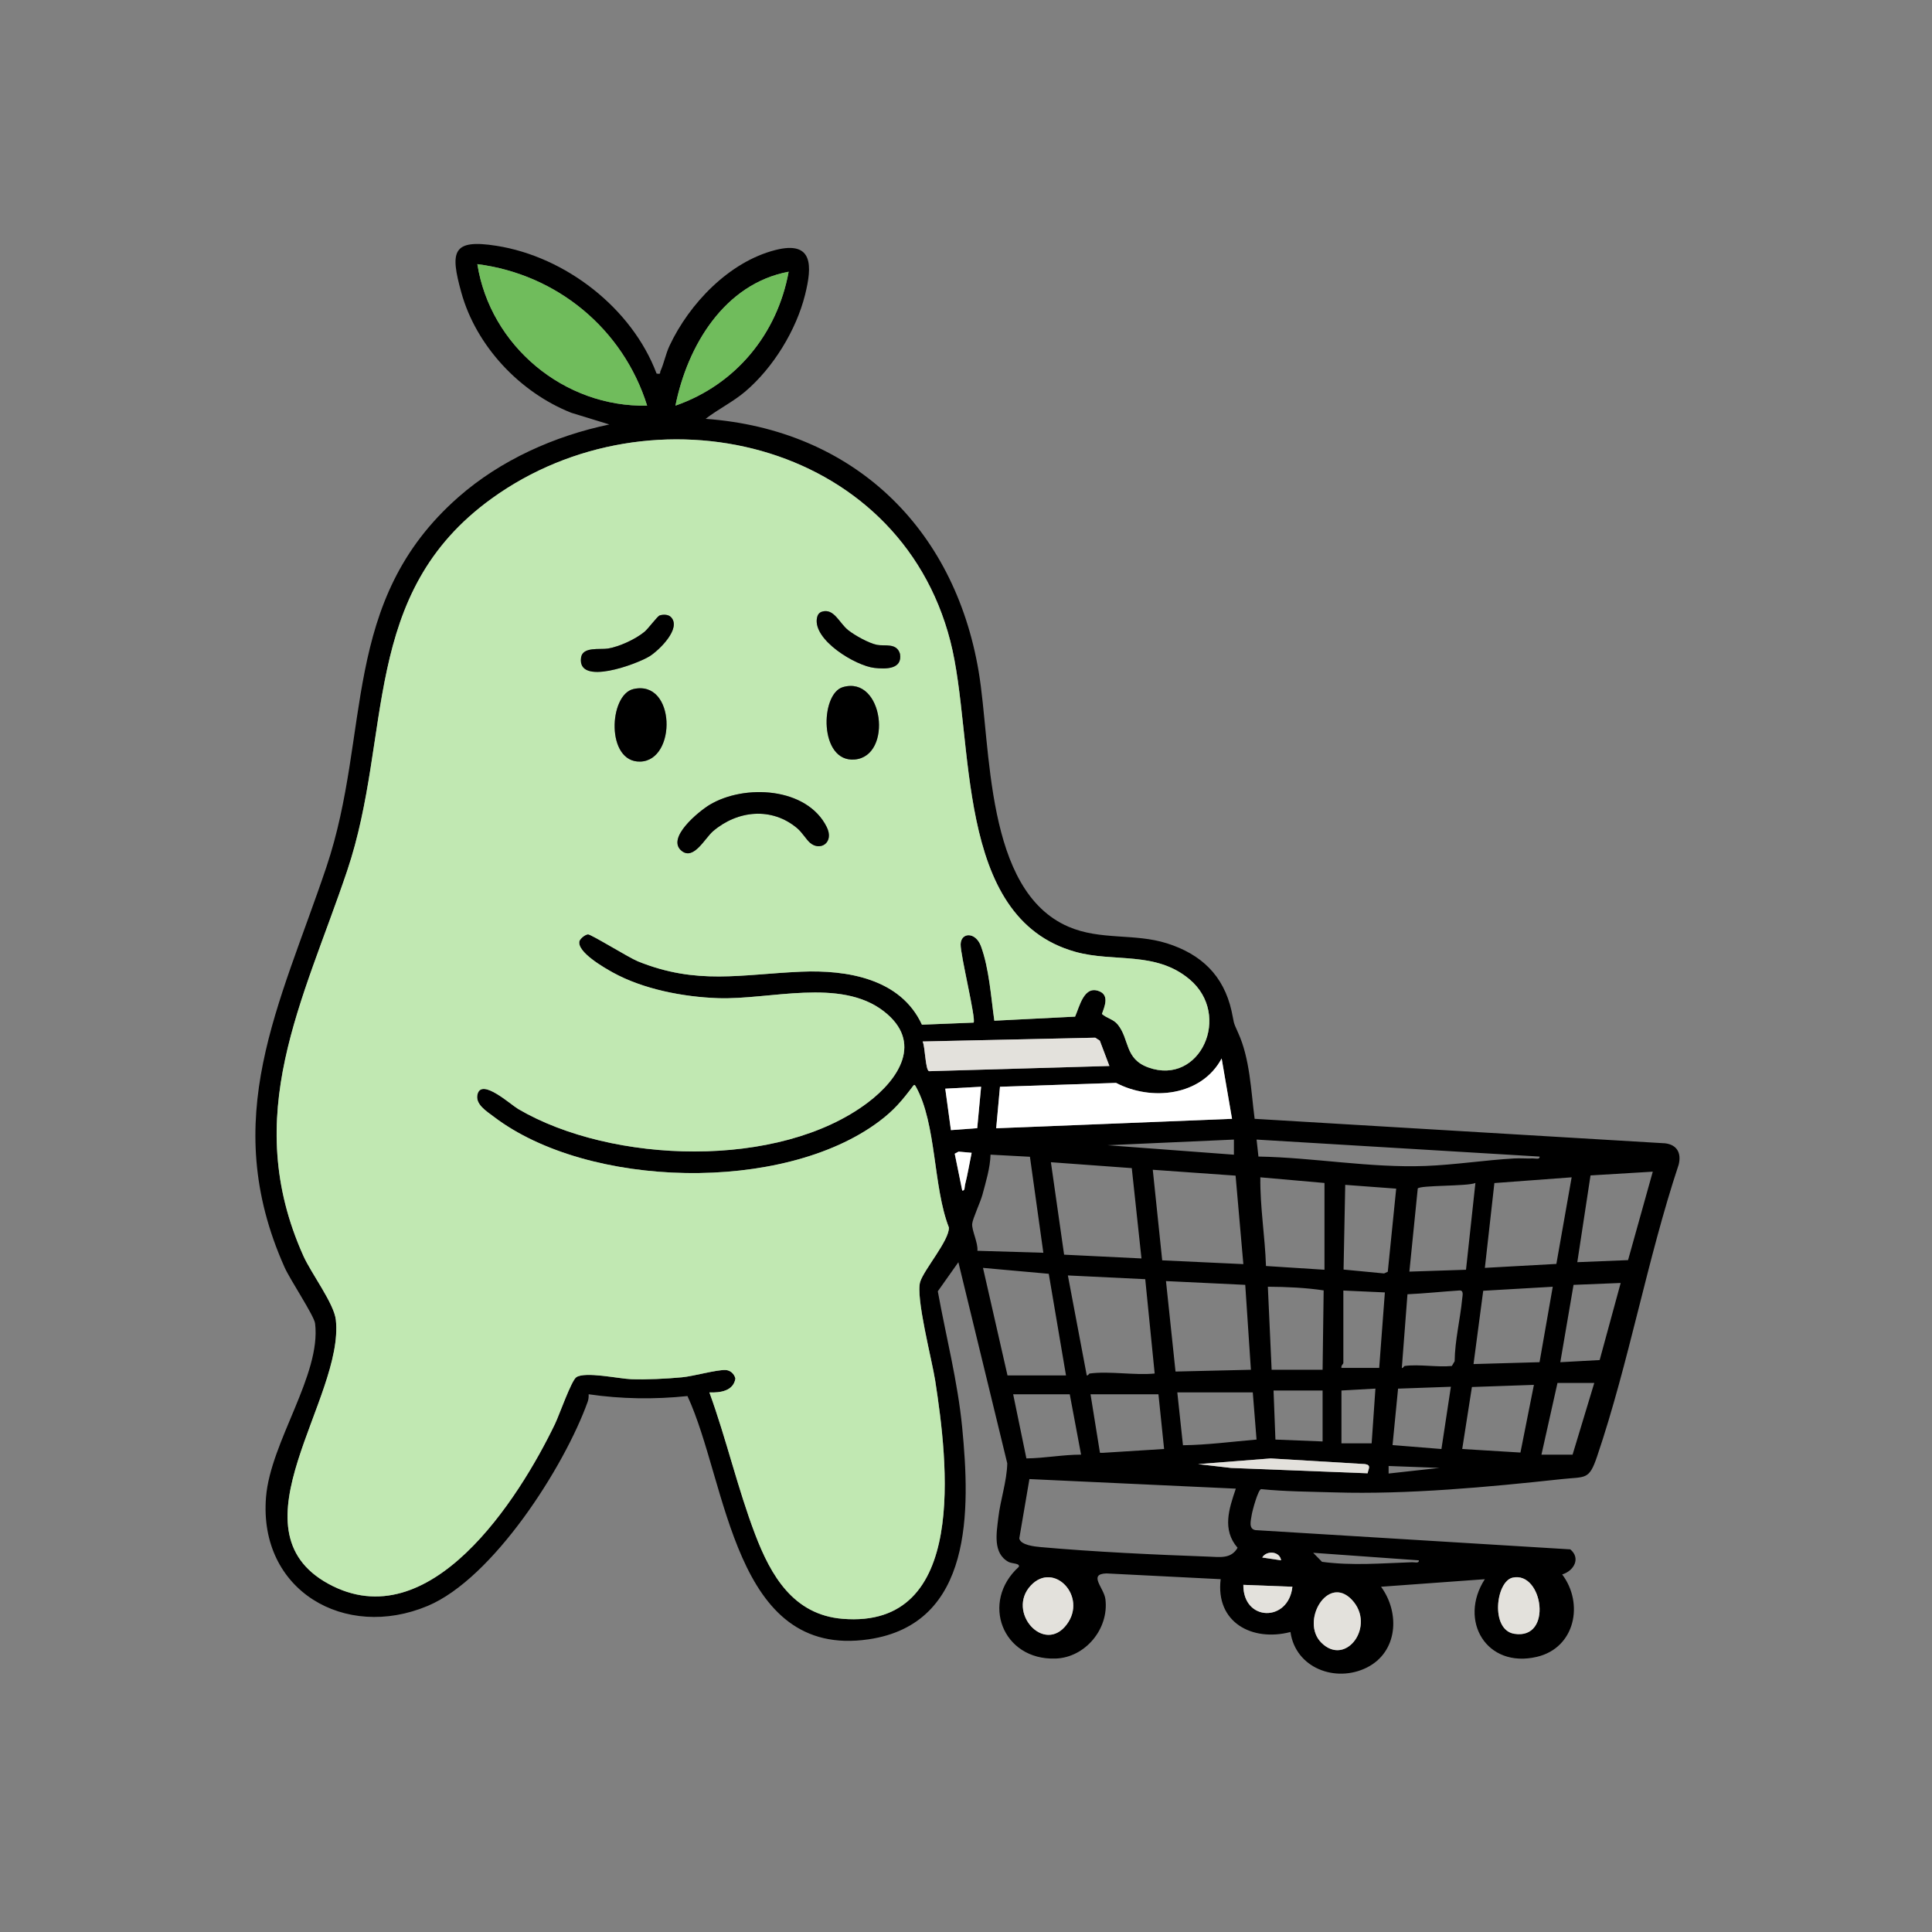 <?xml version="1.0" encoding="UTF-8"?>
<svg id="Layer_1" xmlns="http://www.w3.org/2000/svg" version="1.1" viewBox="0 0 1080 1080">
  <rect x="0" y="0" width="1080" height="1080" fill="#808080" stroke="none"/>
  <!-- Generator: Adobe Illustrator 29.6.0, SVG Export Plug-In . SVG Version: 2.1.1 Build 207)  -->
  <defs>
    <style>
      .st0 {
        fill: #70bc5c;
      }

      .st1 {
        fill: #c1e8b2;
      }

      .st2 {
        fill: #e3e1dc;
      }

      .st3 {
        fill: #fff;
      }
    </style>
  </defs>
  <path d="M367.04,208.83c2.7.42,1.64-.25,2.2-1.48,1.88-4.12,2.91-9.54,4.99-13.99,11.03-23.57,33.34-47.02,59.25-53.6,21.3-5.41,20.54,9.03,16.56,25-4.95,19.88-17.86,40.87-33.44,54.1-6.87,5.84-15.07,9.79-22.16,15.27,82.21,5.97,139.02,60.64,152.62,141.12,7.15,42.32,3.27,122.55,50.22,142.79,17.95,7.74,36.85,3.54,55.05,9.29,19.18,6.06,31.64,17.96,36.1,37.72,1.58,6.99.54,5.44,3.64,12.18,6.65,14.46,7.24,32.49,9.28,48.2l229.42,13.68c6.66.78,9.23,5.42,7.63,11.9-17.6,52.97-27.79,110.59-45.63,163.19-4.54,13.39-6.31,11.16-20.04,12.66-40.8,4.43-85.89,8.63-126.57,7.4-13.72-.41-27.5-.45-41.19-1.83-1.73.33-4.93,12.17-5.26,14.42-.44,3.03-1.96,7.88,2.16,8.5l175.93,10.75c6.02,5,1.95,12.09-4.53,14.02,12.25,16.25,7.24,41.01-14.09,46.05-28.26,6.67-44.06-20.3-29.16-43.39l-58.01,4.22c10.75,14.64,9.38,36.59-8.03,45.22-17.4,8.62-39.76.23-42.6-19.92-21.43,5.58-41.99-5.37-39.01-29.53l-63.88-3.22c-10.43.34-1.36,8-.56,14.39,2.08,16.52-11.2,32.63-27.85,33.2-29.85,1.02-42.07-31.76-20.58-51.24.91-2.11-3.71-1.71-5.66-2.75-8.98-4.81-6.74-16.34-5.8-24.52,1.18-10.26,4.76-20.32,5.03-30.6l-27.33-112.45-11.5,16.26c4.59,25.29,11.12,50.37,13.62,76.03,4.47,45.87,6.31,109.96-52.33,118.52-75.72,11.05-78.73-87.47-101.23-135.99-18.34,1.92-37,1.68-55.25-1,.07,1.43-.04,2.84-.53,4.2-13.07,36.41-52.93,98.81-89.46,114.12-46.24,19.38-94.56-8.57-90.35-60.82,2.49-30.88,30.92-68.42,27.43-97.08-.53-4.35-13.95-24.4-17.08-31.43-37.2-83.4-2.59-146.44,23.41-223.76,25.27-75.16,7.42-148.41,73.79-206.75,23.56-20.71,53.81-34.23,84.38-40.6l-21.36-6.56c-28.7-11.41-53.11-37.26-61.41-67.26-6.37-22.99-5.04-29.97,19.72-26.05,38.61,6.1,75.7,34.89,89.44,71.41ZM361.75,226.75c-13.39-42.81-50.35-73.41-94.91-79.09,7.21,45.71,48.55,80.14,94.91,79.09ZM440.86,151.89c-35.9,6.75-56.59,41.36-63.28,74.86,33.59-11.7,56.92-39.92,63.28-74.86ZM601,568.3c2.56-5.75,5.02-18,13.86-14.03,5.3,2.38,2.58,8.55,1.15,12.55,2.74,2.45,6.35,2.85,8.85,5.92,6.7,8.27,3.68,19.15,17.14,24,28.87,10.38,46.89-29.25,22.95-49.32-19.04-15.96-42.26-9.31-63.77-15.33-68.42-19.14-55.95-119.35-69.92-173.71-28.94-112.57-166.96-144.22-256.31-79.74-73.94,53.35-55.25,132.05-80.86,208.13-24.57,73-59.83,136.56-24.46,215.32,4.4,9.81,17.1,26.58,18.12,35.67,4.89,43.96-60.06,117-4.16,147.6,56.63,31,106.45-47.37,126.69-89.4,2.34-4.86,9.08-24.14,11.89-26.07,4.89-3.36,23.83.84,30.65,1.09,8.58.32,19.84-.24,28.45-1.06,6.62-.62,19.06-4.24,24.32-4.06,2.79.1,4.91,2.22,5.53,4.77-1.16,7-8.47,7.96-14.54,7.75,9.43,25.85,15.77,53.59,25.58,79.36,8.81,23.12,21.41,44.9,48.79,47.18,70.69,5.91,58.73-88.46,51.86-133.08-1.76-11.46-11.13-47.03-8.36-55.42,2.32-7.03,16.2-23.02,16.01-30.21-8.91-22.82-6.86-57.9-18.42-78.68-.51-.92-.82-1.49-1.55-.52-6.2,8.21-10.63,13.59-19.09,19.92-53.61,40.14-162.56,37.58-215.41-2.72-4.03-3.08-10.65-7.01-8.97-12.78,2.51-8.61,18.38,5.99,22.71,8.53,52.28,30.65,145.79,33.82,195.35-3.58,17.57-13.26,31.02-33.93,9.03-51.04-24.36-18.95-63.98-6.33-92.83-7.36-19.29-.69-41.55-4.95-58.51-14.26-4.86-2.67-20.55-11.62-18.82-17.73.71-1.6,3.13-3.54,4.77-3.68s22.96,13.09,27.81,15.05c33.19,13.42,57.61,7.29,91.22,5.83,25.77-1.12,55.77,3.82,67.64,29.61l28.86-1.15c1.57-1.57-7.4-37.86-7.23-43.82.19-6.72,8.38-7.08,11.39,1.16,4.57,12.51,5.59,28.4,7.45,41.59l45.17-2.28ZM620.15,595.89l-5.35-14.15-2.56-1.66-96.5,2.12c1.47,2.88,1.49,16.21,3.64,16.61l100.76-2.91ZM688.71,625.43l-5.8-33.74c-11.25,21.02-39.26,24.01-59.02,13.66l-64.9,2.17-2.12,23.2,131.84-5.28ZM548.44,607.5l-20.03,1.07,3.16,23.18,14.7-1.09,2.17-23.16ZM689.77,637.03l-70.66,3.16,70.66,5.29v-8.45ZM860.62,646.53l-158.19-9.5,1.05,9.49c31,.55,62.37,6.43,93.33,5.26,16.45-.62,33.13-3.26,49.59-4.2,3.51-.2,7.04.13,10.55-.01,1.28-.05,3.92.8,3.68-1.04ZM543.16,644.42l-7.31-.65-2.15,1.16,4.2,20.58c1.61.26,1.25-1.97,1.55-3.17,1.5-5.9,2.45-11.97,3.71-17.92ZM575.75,646.64l-22.04-1.18c-.2,7.43-2.59,15.15-4.52,22.38-1.12,4.2-5.44,13.29-5.73,16.27-.34,3.59,3.42,10.79,2.91,15.09l36.87,1.1-7.5-53.67ZM632.67,652.99l-45.21-3.3,7.38,51.68,43.25,2.11-5.42-50.49ZM690.71,657.19l-46.3-3.28,5.27,50.63,45.36,2.11-4.34-49.46ZM923.91,654.97l-34.8,2.1-7.39,48.5,28.37-1.15,13.82-49.45ZM740.39,661.29l-35.85-3.16c-.22,16.56,2.61,33.02,3.15,49.57l32.7,2.1v-48.52ZM878.56,658.13l-43.19,3.21-5.32,47.41,39.97-2.21,8.54-48.4ZM824.76,661.29c-4.43,1.95-30.88,1.16-32.23,3.09l-4.68,46.46,31.65-1.04,5.26-48.52ZM780.47,664.46l-28.48-2.12-.93,47.35,22.66,2.17,2.06-.95,4.7-46.45ZM563.2,768.87h32.7l-9.64-56.81-36.76-3.31,13.7,60.12ZM609.08,767.81c11.01-1.49,25.04,1.1,36.39,0l-5.27-52.74-43.25-2.09,10.56,55.9c.81.16,1.23-1.02,1.57-1.06ZM696.1,718.24l-44.31-2.11,5.33,50.57,42.14-.99-3.16-47.47ZM905.97,717.19l-26.35,1.06-7.4,43.23,22-1.2,11.75-43.09ZM739.34,765.7l.59-44.36c-9.98-1.51-20.87-2-31.19-2.05l2.11,46.41h28.48ZM868,719.3l-38.87,2.25-5.42,40.97,36.9-1.05,7.39-42.17ZM750.94,721.41v40.61c0,.32-1.45,1.5-1.05,2.64h21.09l3.17-42.19-23.21-1.05ZM785.21,763.59c7.98-1.1,18.11.81,26.37,0l1.58-2.64c.13-11.75,3.08-23.22,4.2-34.83.19-1.97,1.03-4.91-1.56-4.74-9.64.63-19.36,1.68-29.02,2.12l-3.15,41.14c.38.53,1.27-1.01,1.57-1.05ZM891.21,773.09h-20.57l-8.96,40.08h17.4l12.13-40.08ZM857.46,774.15l-34.65,1.2-5.42,34.65,32.55,1.98,7.52-37.82ZM811.05,775.21l-29.52,1.05-3.09,31.55,27.33,2.2,5.28-34.8ZM749.88,777.3v29.53h16.88l2.11-30.59-18.99,1.06ZM739.34,777.3h-27.42l1.05,27.43,26.37,1.05v-28.48ZM700.31,778.36h-42.19l3.16,29.54c13.72-.17,27.45-2.01,41.13-3.18l-2.1-26.35ZM598.01,779.41h-31.64l7.39,35.85c10.19-.11,20.35-2.11,30.57-2.11l-6.33-33.74ZM647.58,779.41h-37.97l5.27,32.7,1.59.03,34.27-2.15-3.16-30.59ZM764.51,823.58c.48-2.66,2.16-4.58-1.44-5.15l-52.74-3.16-40.6,3.17,18.41,2.14,76.37,2.99ZM804.72,820.56l-28.48-1.06v4.21s28.48-3.15,28.48-3.15ZM690.82,832.16l-115.37-5.35-5.66,33.16c.68,3.76,8.59,4.56,11.89,4.86,29.93,2.68,63.69,4.24,93.81,5.33,6.49.24,12.68,1.37,16.32-4.94-8.77-10.16-4.79-21.76-.98-33.07ZM716.13,872.22c-.71-5.14-8.14-5.64-10.54-1.57l10.54,1.57ZM793.12,872.24l-59.05-4.22,4.96,5.05c16.93,2.27,33.46.79,50.42.22,1.27-.04,3.93.79,3.67-1.04ZM576.23,886.31c-13.81,14.77,7.46,38.75,20.13,21.71,11.6-15.6-7.25-35.48-20.13-21.71ZM845.57,881.92c-9.42,2.11-12.53,29.17.87,31.37,21.86,3.59,16.02-35.15-.87-31.37ZM722.46,887l-27.42-1.06c-.2,20.63,25.29,21.02,27.42,1.06ZM738.64,918.27c13.81,13.78,30.64-9.56,17.09-23.95-13.6-14.46-28.94,12.14-17.09,23.95Z"/>
  <path class="st1" d="M601,568.3l-45.17,2.28c-1.86-13.19-2.88-29.08-7.45-41.59-3.01-8.24-11.19-7.89-11.39-1.16-.17,5.96,8.8,42.25,7.23,43.82l-28.86,1.15c-11.87-25.79-41.87-30.73-67.64-29.61-33.62,1.46-58.04,7.59-91.22-5.83-4.84-1.96-26.23-15.19-27.81-15.05s-4.05,2.09-4.77,3.68c-1.73,6.11,13.96,15.06,18.82,17.73,16.97,9.31,39.23,13.56,58.51,14.26,28.85,1.04,68.47-11.59,92.83,7.36,21.99,17.11,8.54,37.78-9.03,51.04-49.56,37.39-143.07,34.23-195.35,3.58-4.33-2.54-20.19-17.14-22.71-8.53-1.68,5.76,4.93,9.7,8.97,12.78,52.86,40.3,161.81,42.87,215.41,2.72,8.46-6.33,12.89-11.71,19.09-19.92.73-.97,1.04-.4,1.55.52,11.56,20.78,9.51,55.86,18.42,78.68.19,7.2-13.69,23.18-16.01,30.21-2.77,8.39,6.59,43.95,8.36,55.42,6.87,44.62,18.83,138.98-51.86,133.08-27.39-2.29-39.99-24.06-48.79-47.18-9.81-25.76-16.15-53.51-25.58-79.36,6.07.22,13.38-.74,14.54-7.75-.62-2.55-2.74-4.67-5.53-4.77-5.26-.18-17.69,3.43-24.32,4.06-8.61.81-19.87,1.37-28.45,1.06-6.82-.25-25.76-4.45-30.65-1.09-2.81,1.93-9.55,21.21-11.89,26.07-20.24,42.03-70.06,120.4-126.69,89.4-55.9-30.6,9.05-103.64,4.16-147.6-1.01-9.09-13.71-25.87-18.12-35.67-35.37-78.76-.11-142.32,24.46-215.32,25.61-76.08,6.92-154.77,80.86-208.13,89.36-64.48,227.37-32.82,256.31,79.74,13.98,54.36,1.5,154.57,69.92,173.71,21.51,6.02,44.73-.63,63.77,15.33,23.94,20.07,5.92,59.7-22.95,49.32-13.46-4.84-10.43-15.72-17.14-24-2.49-3.08-6.11-3.48-8.85-5.92,1.42-4,4.15-10.17-1.15-12.55-8.84-3.96-11.3,8.28-13.86,14.03ZM459.53,341.92c-1.7.51-2.53,1.86-2.84,3.53-2.29,12.34,21.61,26.74,32.15,27.91,6.13.68,15.74.92,14.26-7.87-1.86-6.32-8.29-4.1-12.95-5.04s-12.41-5.32-16.04-8.22c-4.95-3.95-7.9-12.33-14.57-10.32ZM368.81,344.02c-1.38.43-6.27,7.33-8.66,9.27-5.05,4.11-13.88,8.17-20.28,9.25-4.35.73-14.18-1.22-15.05,5.07-2.25,16.16,31.43,3.56,38.34-.77,5.12-3.21,18.18-15.7,11.81-21.98-1.5-1.43-4.24-1.44-6.15-.84ZM471.13,384.12c-12.75,3.77-13.34,42.2,6.69,40.44,21.45-1.88,16.1-47.18-6.69-40.44ZM354.07,385.19c-13.78,3.17-15.43,41.09,3.84,40.54,20.53-.59,19.84-45.99-3.84-40.54ZM452.79,471.11c5.67,4.93,13.7-.05,9.35-8.81-11.08-22.3-46.02-24.09-65.48-12.39-5.83,3.5-24.71,18.75-15.48,25.85,6.71,5.16,12.84-7.23,17.49-11.18,13.74-11.67,32.79-13.55,46.97-1.59,2.74,2.31,5.1,6.34,7.15,8.12Z"/>
  <path class="st3" d="M688.71,625.43l-131.84,5.28,2.12-23.2,64.9-2.17c19.76,10.35,47.77,7.36,59.02-13.66l5.8,33.74Z"/>
  <g>
    <path class="st0" d="M361.75,226.75c-46.36,1.05-87.7-33.38-94.91-79.09,44.56,5.68,81.52,36.28,94.91,79.09Z"/>
    <path class="st0" d="M440.86,151.89c-6.36,34.95-29.69,63.17-63.28,74.86,6.69-33.5,27.38-68.12,63.28-74.86Z"/>
  </g>
  <polygon class="st3" points="548.44 607.5 546.28 630.66 531.57 631.75 528.41 608.57 548.44 607.5"/>
  <path class="st3" d="M543.16,644.42c-1.25,5.94-2.21,12.02-3.71,17.92-.3,1.2.06,3.42-1.55,3.17l-4.2-20.58,2.15-1.16,7.31.65Z"/>
  <g>
    <path class="st2" d="M845.57,881.92c16.89-3.78,22.73,34.96.87,31.37-13.4-2.2-10.29-29.26-.87-31.37Z"/>
    <g>
      <path class="st2" d="M620.15,595.89l-100.76,2.91c-2.15-.39-2.17-13.73-3.64-16.61l96.5-2.12,2.56,1.66,5.35,14.15Z"/>
      <path class="st2" d="M576.23,886.31c12.87-13.77,31.73,6.11,20.13,21.71-12.67,17.04-33.94-6.94-20.13-21.71Z"/>
      <path class="st2" d="M738.64,918.27c-11.85-11.81,3.49-38.41,17.09-23.95,13.54,14.39-3.28,37.73-17.09,23.95Z"/>
      <path class="st2" d="M764.51,823.58l-76.37-2.99-18.41-2.14,40.6-3.17,52.74,3.16c3.61.57,1.92,2.49,1.44,5.15Z"/>
      <path class="st2" d="M722.46,887c-2.13,19.96-27.62,19.57-27.42-1.06l27.42,1.06Z"/>
      <path class="st2" d="M716.13,872.22l-10.54-1.57c2.4-4.07,9.82-3.56,10.54,1.57Z"/>
    </g>
  </g>
  <path d="M452.79,471.11c-2.05-1.78-4.41-5.81-7.15-8.12-14.18-11.95-33.23-10.08-46.97,1.59-4.65,3.95-10.78,16.34-17.49,11.18-9.23-7.1,9.65-22.34,15.48-25.85,19.46-11.7,54.41-9.91,65.48,12.39,4.35,8.76-3.68,13.74-9.35,8.81Z"/>
  <path d="M471.13,384.12c22.79-6.74,28.14,38.57,6.69,40.44-20.04,1.75-19.44-36.67-6.69-40.44Z"/>
  <path d="M354.07,385.19c23.68-5.45,24.36,39.96,3.84,40.54-19.27.55-17.62-37.37-3.84-40.54Z"/>
  <path d="M368.81,344.02c1.91-.6,4.65-.59,6.15.84,6.37,6.28-6.69,18.78-11.81,21.98-6.91,4.33-40.59,16.93-38.34.77.88-6.29,10.7-4.34,15.05-5.07,6.41-1.07,15.23-5.14,20.28-9.25,2.39-1.95,7.29-8.84,8.66-9.27Z"/>
  <path d="M459.53,341.92c6.68-2.01,9.62,6.37,14.57,10.32,3.63,2.9,11.58,7.32,16.04,8.22s11.09-1.28,12.95,5.04c1.48,8.79-8.12,8.55-14.26,7.87-10.54-1.17-34.44-15.57-32.15-27.91.31-1.67,1.14-3.02,2.84-3.53Z"/>
</svg>